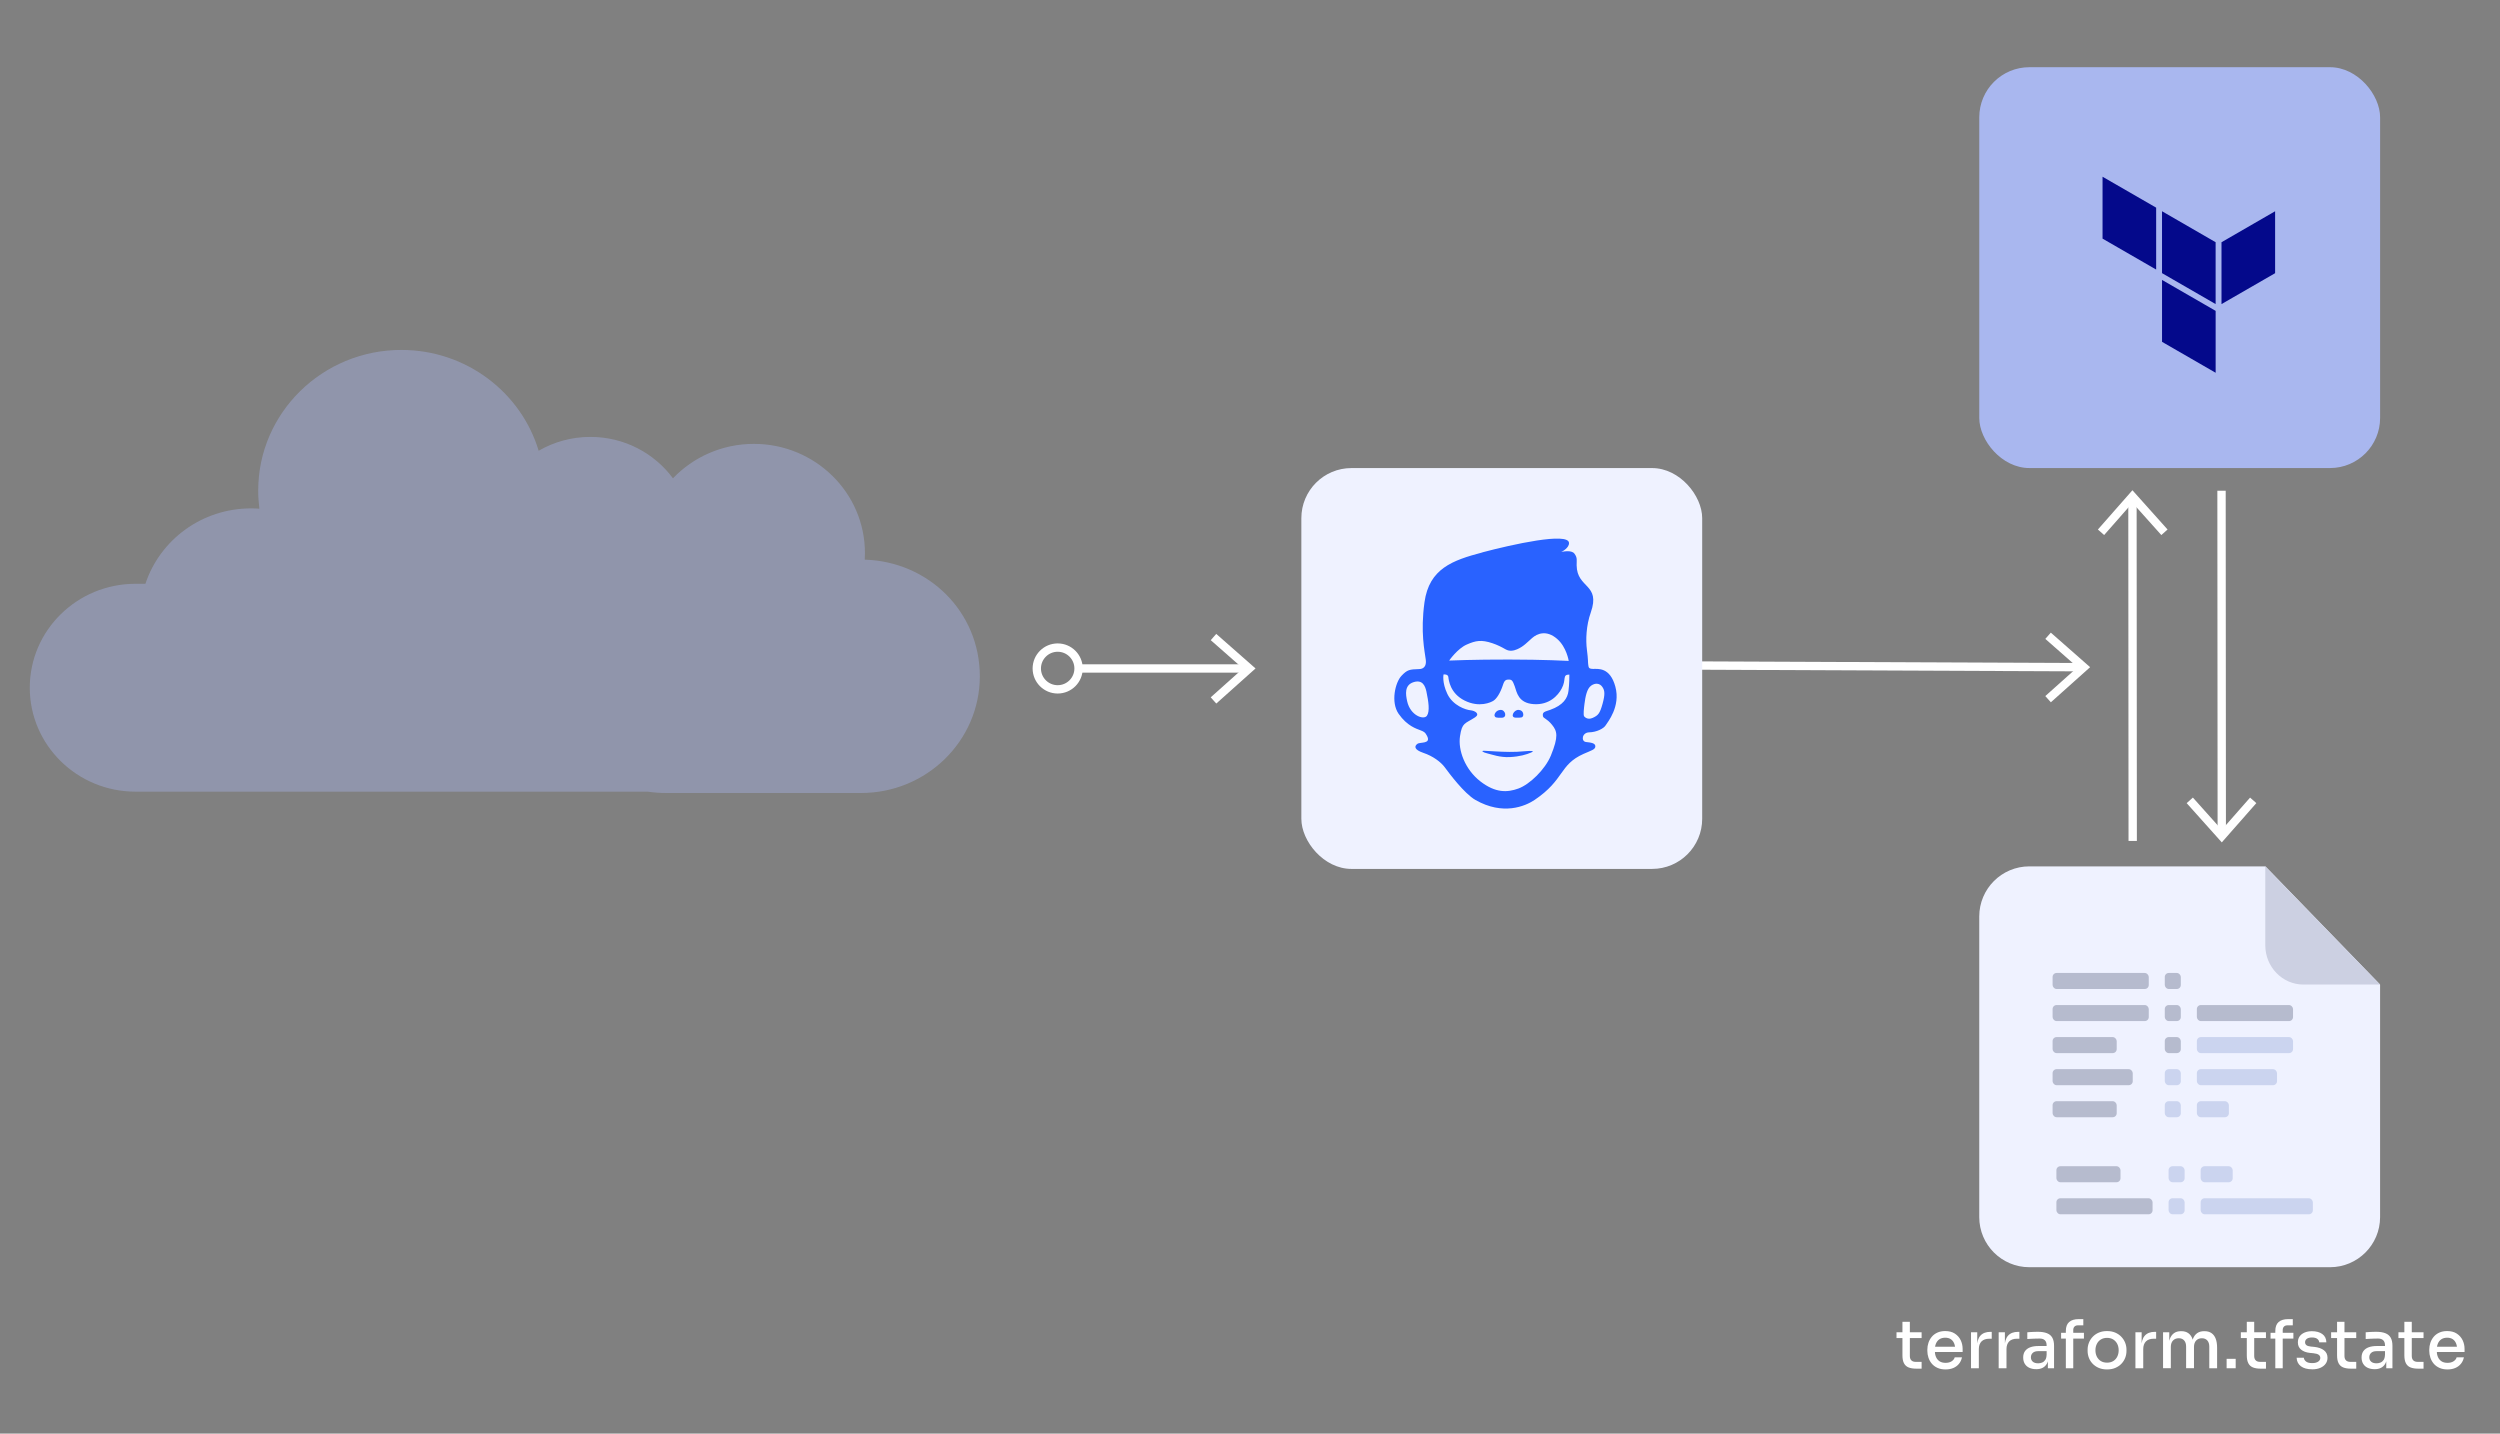 <?xml version="1.0" encoding="UTF-8"?>
<svg xmlns="http://www.w3.org/2000/svg" id="Layer_1" version="1.1" viewBox="0 0 1130 648">
  <rect x="0" y="0" width="1130" height="648" fill="#808080" stroke="none"/>
  <defs>
    <style>
      .st0, .st1 {
        fill-rule: evenodd;
      }

      .st0, .st2 {
        fill: #2962ff;
      }

      .st3 {
        fill: #cbd4ef;
      }

      .st4 {
        fill: #eff2ff;
      }

      .st5 {
        fill: #ccd0e2;
      }

      .st6 {
        isolation: isolate;
      }

      .st1 {
        fill-opacity: .39;
      }

      .st1, .st7 {
        fill: #a9b7ef;
      }

      .st8 {
        fill: none;
        stroke: #fff;
        stroke-width: 3.77px;
      }

      .st9 {
        fill: #fff;
      }

      .st10 {
        fill: #04098b;
      }

      .st11 {
        fill: #b6bbce;
      }
    </style>
  </defs>
  <path class="st1" d="M243.48,203.77c-7.89-26.35-32.72-45.6-62.07-45.6-35.7,0-64.7,28.49-64.7,63.58,0,2.76.19,5.5.53,8.18-1.25-.09-2.51-.14-3.78-.14-22.29,0-41.2,14.31-47.73,34.08h-4.46c-26.39,0-47.81,21.04-47.81,46.98s21.42,46.98,47.81,46.98h231.54c2.66.4,5.39.6,8.17.6h88.23c29.61,0,53.67-23.62,53.67-52.75s-23.17-51.86-52.02-52.72c.06-.99.09-1.99.09-3.01,0-27.22-22.49-49.32-50.18-49.32-14.43,0-27.43,5.99-36.59,15.57-8.38-11.35-21.98-18.72-37.32-18.72-8.52,0-16.52,2.28-23.38,6.26h0v.04h0Z"></path>
  <g>
    <g>
      <path class="st8" d="M548.5,287.94l16.16,14.21-16.16,14.45"></path>
      <line class="st8" x1="564.67" y1="302.15" x2="487.51" y2="302.15"></line>
    </g>
    <path class="st8" d="M487.51,302.15c0,5.21-4.23,9.44-9.44,9.44s-9.44-4.23-9.44-9.44,4.23-9.44,9.44-9.44,9.44,4.23,9.44,9.44Z"></path>
  </g>
  <g>
    <rect class="st7" x="894.63" y="30.38" width="181.18" height="181.18" rx="22.65" ry="22.65"></rect>
    <path class="st10" d="M1001.47,140.51v27.98l-24.23-13.98v-27.98l24.23,13.98ZM1001.46,109.48v27.96l-24.23-13.98v-27.98l24.23,14h0ZM1028.35,123.48l-24.23,13.97v-27.96l24.23-14v27.99h0ZM974.58,93.86v27.98l-24.23-13.98v-27.98l24.23,13.98Z"></path>
  </g>
  <path class="st4" d="M917.27,391.6h106.71c17.28,17.81,34.54,35.61,51.82,53.42v105.11c0,12.51-10.14,22.65-22.65,22.65h-135.88c-12.51,0-22.65-10.14-22.65-22.65v-135.88c0-12.51,10.14-22.65,22.65-22.65h0Z"></path>
  <path class="st5" d="M1075.8,445.02h-34.63c-9.53,0-17.26-7.95-17.26-17.76v-35.64c17.29,17.81,34.6,35.61,51.89,53.42h0v-.02Z"></path>
  <rect class="st11" x="927.77" y="497.74" width="28.98" height="7.25" rx="1.81" ry="1.81"></rect>
  <rect class="st11" x="927.77" y="483.26" width="36.23" height="7.25" rx="1.81" ry="1.81"></rect>
  <rect class="st11" x="927.77" y="468.76" width="28.98" height="7.25" rx="1.81" ry="1.81"></rect>
  <rect class="st11" x="927.77" y="454.28" width="43.47" height="7.25" rx="1.81" ry="1.81"></rect>
  <rect class="st11" x="992.98" y="454.28" width="43.47" height="7.25" rx="1.81" ry="1.81"></rect>
  <rect class="st3" x="992.98" y="468.76" width="43.47" height="7.25" rx="1.81" ry="1.81"></rect>
  <rect class="st3" x="992.98" y="483.26" width="36.23" height="7.25" rx="1.81" ry="1.81"></rect>
  <rect class="st3" x="992.98" y="497.74" width="14.48" height="7.25" rx="1.81" ry="1.81"></rect>
  <rect class="st3" x="978.48" y="497.74" width="7.25" height="7.25" rx="1.81" ry="1.81"></rect>
  <rect class="st3" x="978.48" y="483.26" width="7.25" height="7.25" rx="1.81" ry="1.81"></rect>
  <rect class="st11" x="978.48" y="468.76" width="7.25" height="7.25" rx="1.81" ry="1.81"></rect>
  <rect class="st11" x="978.48" y="454.28" width="7.25" height="7.25" rx="1.81" ry="1.81"></rect>
  <rect class="st11" x="929.49" y="541.61" width="43.47" height="7.25" rx="1.81" ry="1.81"></rect>
  <rect class="st11" x="929.49" y="527.13" width="28.98" height="7.25" rx="1.81" ry="1.81"></rect>
  <rect class="st3" x="994.7" y="527.13" width="14.48" height="7.25" rx="1.81" ry="1.81"></rect>
  <rect class="st3" x="994.7" y="541.61" width="50.71" height="7.25" rx="1.81" ry="1.81"></rect>
  <rect class="st3" x="980.2" y="541.61" width="7.25" height="7.25" rx="1.81" ry="1.81"></rect>
  <rect class="st3" x="980.2" y="527.13" width="7.25" height="7.25" rx="1.81" ry="1.81"></rect>
  <rect class="st11" x="927.77" y="439.78" width="43.47" height="7.25" rx="1.81" ry="1.81"></rect>
  <rect class="st11" x="978.48" y="439.78" width="7.25" height="7.25" rx="1.81" ry="1.81"></rect>
  <g>
    <path class="st8" d="M925.73,287.37l16.16,14.21-16.16,14.45"></path>
    <path class="st8" d="M941.89,301.58c-63.08-.27-126.16-.54-189.25-.82"></path>
  </g>
  <g>
    <path class="st8" d="M949.66,240.59l14.21-16.16,14.46,16.16"></path>
    <path class="st8" d="M963.87,224.43c.04,51.89.09,103.79.11,155.68"></path>
  </g>
  <g>
    <path class="st8" d="M1018.45,361.76l-14.21,16.16-14.46-16.16"></path>
    <path class="st8" d="M1004.24,377.92c-.04-52.03-.09-104.08-.11-156.11"></path>
  </g>
  <g>
    <rect class="st4" x="588.21" y="211.57" width="181.18" height="181.18" rx="22.65" ry="22.65"></rect>
    <g>
      <path class="st2" d="M670.69,339.34c1.3,0,7.31.52,11.53.52,3.17,0,3.75-.04,6.91-.3,3.15-.26,4.81-.23,2.85.62s-5.03,1.79-9.51,2.02c-4.48.23-8.09-1.17-10.2-1.66-2.11-.5-2.87-1.19-1.58-1.19h0Z"></path>
      <path class="st2" d="M678.25,320.87c2.16-.13,3.19,3.51.54,3.55-2.65.06-2.94-.14-3.22-.8-.3-.64.53-2.64,2.69-2.75h-.01Z"></path>
      <path class="st2" d="M686.4,320.87c2.15.13,2.31,2.13,2.01,2.78-.3.66-.7.8-3.35.73-2.65-.07-.82-3.64,1.35-3.51h-.01Z"></path>
      <path class="st0" d="M670.04,249.66c13.54-3.58,38.82-9.21,39.15-4.28.16,2.25-3.22,4-3.51,4.13.3-.07,4.58-1.12,5.96.73,1.43,1.91.97,2.95,1,5.29.16,10.59,10.97,8.25,6.39,21.32-2.08,5.92-2.34,12.31-1.73,16.95.6,4.61.4,5.37.59,6.66s.17,1.86,2.25,1.89c2.08.04,7.59-.92,10.01,8.05,2.42,8.98-3.51,16.03-4.41,17.48s-4.11,3.07-7.42,3.14-3.77,4.1-1.45,4.37c2.32.26,4.23.5,4.23,1.96s-1.82,1.85-5.34,3.41c-11.07,4.96-8.52,11.62-22.06,20.77-4.37,2.95-14.38,7.13-26.78.07-5.06-2.88-12.01-12.22-13.85-14.73-1.85-2.51-5.44-5.13-9.68-6.56-4.38-1.48-4.11-3.07-2.74-4.08,1.29-.95,6.33.19,4.36-3.62-.89-1.72-1.39-1.89-3.08-2.56-1.69-.67-5.87-1.85-9.76-7.41-3.65-5.26-1.5-14.2,1.26-17.13,2.71-2.87,3.65-2.94,8.18-3.09,1.7-.06,3.22-1.17,2.85-4.15-.5-3.94-2.48-12.42-.59-26.07,2.11-15.19,12.68-18.94,26.13-22.49h.04v-.05ZM652.48,304.84s-.77,3.58,1.73,8.82c2.52,5.27,8.29,7.18,10.43,7.38,2.13.2,4.41,1.68,2.11,3.18-4.6,3.02-5.89,2.22-6.83,8.57-.95,6.35,2.31,15.04,9.2,20.39,6.89,5.33,12.23,5.03,17.15,3.25,5.13-1.85,12.13-8.6,14.73-14.93,3.51-8.6,2.89-11,.49-13.92-2.39-2.92-3.87-2.81-4.08-3.87-.39-1.98.95-2.02,3.22-2.84,6.02-2.13,7.92-5.36,8.32-8.57.4-3.22.4-6.39.4-7.39-1.55,0-1.98.46-2.15,1.6-.17,1.16-.21,2.62-1.32,4.71-1.66,3.15-5.63,7.52-12.65,7.05s-7.64-5.43-8.55-7.99c-.93-2.56-1.29-3.11-2.65-3.12-1.2-.01-1.98.21-2.62,2.22-1.35,4.18-3.05,6.46-4.28,7.29s-6.48,3.28-13.11-.01-7.21-9.33-7.38-10.69c-.17-1.35-2.16-1.12-2.16-1.12h.01,0ZM724.24,310.47c-1.12-1.62-3.11-1.93-5.04-.56-1.92,1.38-2.59,4.89-3.02,8.27-.2,1.72-.66,5.06-.11,5.66,1.26,1.38,2.87,1.09,3.85.63,2.44-1.12,3.21-1.93,4.43-6.33,1.2-4.4,1.02-6.05-.1-7.66h-.01ZM644.78,312.75c-.57-2.75-1.81-5.66-5.8-4.43-4.31,1.33-3.6,5.64-2.95,8.61,1.43,6.56,7.52,8.61,8.93,6.6,1.4-1.99.73-6.42-.19-10.79h.01ZM703.82,288.78c-4.87-4.21-9.04-2.36-11.27-.42s-3.85,3.83-6.75,5.09c-1.49.64-3.4,1.13-5.31.03-1.82-1.05-3.67-1.99-5.97-2.76-4.91-1.63-7.42-1.22-11.59.63-4.15,1.83-7.89,7.18-7.91,7.22,0,0,11.36-.49,27.02-.46,15.62.01,26.95.6,27.02.62,0,0-.96-6.25-5.23-9.93h0v-.02Z"></path>
    </g>
  </g>
  <g class="st6">
    <g class="st6">
      <g class="st6">
        <path class="st9" d="M857.22,604.81v-2.63h11.35v2.63h-11.35ZM866.12,618.63c-1.35,0-2.49-.18-3.41-.54-.93-.36-1.62-.99-2.1-1.87-.47-.88-.71-2.08-.71-3.59v-15.18h3.35v15.48c0,.85.23,1.49.68,1.95.45.45,1.09.68,1.92.68h2.72v3.08h-2.44Z"></path>
        <path class="st9" d="M879.4,618.99c-1.41,0-2.64-.24-3.68-.72-1.05-.48-1.9-1.12-2.57-1.92s-1.16-1.69-1.49-2.69c-.33-1-.5-2.02-.5-3.06v-.57c0-1.07.17-2.1.5-3.09.33-1,.83-1.89,1.49-2.69s1.5-1.43,2.52-1.9c1.02-.47,2.2-.71,3.55-.71,1.75,0,3.21.38,4.38,1.15s2.04,1.76,2.63,2.97c.58,1.22.88,2.53.88,3.94v1.42h-14.43v-2.38h12.04l-.97,1.21c0-1.09-.17-2.03-.51-2.82-.34-.79-.85-1.41-1.51-1.84s-1.5-.65-2.5-.65-1.92.24-2.63.72c-.7.48-1.23,1.15-1.57,1.99-.34.84-.51,1.84-.51,2.99,0,1.09.17,2.06.51,2.91s.88,1.53,1.6,2.02c.72.49,1.65.74,2.78.74s2.05-.25,2.78-.74c.72-.49,1.17-1.07,1.33-1.74h3.29c-.22,1.11-.67,2.07-1.34,2.9-.67.83-1.52,1.46-2.55,1.9-1.03.44-2.19.66-3.5.66Z"></path>
        <path class="st9" d="M890.9,618.45v-16.27h2.81v6.79h-.12c0-2.33.51-4.08,1.54-5.24,1.03-1.16,2.54-1.74,4.56-1.74h.57v3.11h-1.09c-1.53,0-2.7.41-3.52,1.22-.81.82-1.22,1.98-1.22,3.49v8.63h-3.53Z"></path>
        <path class="st9" d="M903.4,618.45v-16.27h2.81v6.79h-.12c0-2.33.51-4.08,1.54-5.24,1.03-1.16,2.54-1.74,4.56-1.74h.57v3.11h-1.09c-1.53,0-2.7.41-3.52,1.22-.81.82-1.22,1.98-1.22,3.49v8.63h-3.53Z"></path>
        <path class="st9" d="M920.36,618.87c-1.19,0-2.22-.21-3.11-.62-.88-.41-1.57-1.02-2.05-1.81-.48-.79-.72-1.75-.72-2.85,0-1.17.28-2.13.83-2.9.55-.76,1.34-1.34,2.37-1.72s2.25-.57,3.68-.57h4.07v2.32h-4.17c-1.07,0-1.88.26-2.44.77-.56.51-.85,1.18-.85,2.01s.28,1.48.85,1.98c.56.49,1.38.74,2.44.74.62,0,1.22-.12,1.78-.35s1.03-.62,1.4-1.16c.37-.54.58-1.31.62-2.29l.91,1.18c-.1,1.15-.38,2.11-.83,2.88-.45.77-1.08,1.37-1.87,1.78s-1.77.62-2.91.62ZM925.64,618.45v-4.86h-.57v-5.49c0-1.01-.26-1.77-.79-2.29s-1.3-.79-2.32-.79c-.56,0-1.19.01-1.87.03-.68.02-1.35.04-2.01.08-.65.03-1.23.07-1.74.11v-3.05c.44-.04.93-.08,1.46-.11s1.09-.06,1.66-.08c.57-.02,1.12-.03,1.64-.03,1.65,0,3.02.21,4.1.63,1.09.42,1.9,1.09,2.43,2.01.53.92.8,2.14.8,3.67v10.17h-2.81Z"></path>
        <path class="st9" d="M931.62,605.05v-2.63h10.32v2.63h-10.32ZM933.76,618.45v-16.84c0-1.83.5-3.18,1.49-4.06,1-.88,2.45-1.31,4.36-1.31h2.05v2.81h-2.44c-.66,0-1.18.19-1.55.57-.37.38-.56.91-.56,1.57v17.26h-3.35Z"></path>
        <path class="st9" d="M952.38,618.99c-1.43,0-2.69-.24-3.77-.71-1.09-.47-2-1.1-2.75-1.89-.74-.78-1.31-1.67-1.69-2.67-.38-1-.57-2.03-.57-3.09v-.6c0-1.07.2-2.1.59-3.11.39-1.01.97-1.91,1.72-2.7.75-.79,1.67-1.42,2.76-1.89,1.09-.46,2.32-.69,3.71-.69s2.62.23,3.7.69c1.08.46,2,1.09,2.76,1.89.76.79,1.34,1.7,1.74,2.7.39,1.01.59,2.04.59,3.11v.6c0,1.07-.19,2.1-.57,3.09s-.95,1.89-1.69,2.67c-.74.79-1.66,1.41-2.75,1.89-1.09.47-2.34.71-3.77.71ZM952.38,615.92c1.11,0,2.05-.25,2.84-.74.79-.49,1.38-1.16,1.8-2.01.41-.85.62-1.79.62-2.84s-.21-2.02-.63-2.87c-.42-.84-1.03-1.51-1.81-2.01-.78-.49-1.72-.74-2.81-.74s-2.02.25-2.81.74c-.79.49-1.39,1.16-1.81,2.01-.42.85-.63,1.8-.63,2.87s.21,1.99.62,2.84c.41.84,1.01,1.51,1.8,2.01.78.49,1.73.74,2.84.74Z"></path>
        <path class="st9" d="M965.21,618.45v-16.27h2.81v6.79h-.12c0-2.33.51-4.08,1.54-5.24,1.03-1.16,2.54-1.74,4.56-1.74h.57v3.11h-1.09c-1.53,0-2.7.41-3.52,1.22-.81.82-1.22,1.98-1.22,3.49v8.63h-3.53Z"></path>
        <path class="st9" d="M977.7,618.45v-16.27h2.81v7h-.33c0-1.61.21-2.97.62-4.07.41-1.11,1.04-1.95,1.87-2.54s1.88-.88,3.12-.88h.15c1.27,0,2.32.29,3.15.88.83.58,1.46,1.43,1.87,2.54.41,1.11.62,2.46.62,4.07h-.97c0-1.61.21-2.97.63-4.07.42-1.11,1.06-1.95,1.9-2.54.85-.58,1.89-.88,3.14-.88h.15c1.27,0,2.32.29,3.17.88.85.58,1.48,1.43,1.9,2.54.42,1.11.63,2.46.63,4.07v9.27h-3.53v-9.78c0-1.19-.3-2.11-.89-2.78-.59-.66-1.41-1-2.46-1s-1.95.35-2.6,1.04c-.64.69-.97,1.66-.97,2.88v9.63h-3.56v-9.78c0-1.19-.29-2.11-.88-2.78-.58-.66-1.4-1-2.44-1s-1.96.35-2.61,1.04-.98,1.66-.98,2.88v9.63h-3.53Z"></path>
        <path class="st9" d="M1006.43,618.45v-4.26h4.1v4.26h-4.1Z"></path>
        <path class="st9" d="M1012.86,604.81v-2.63h11.35v2.63h-11.35ZM1021.77,618.63c-1.35,0-2.49-.18-3.41-.54-.93-.36-1.62-.99-2.1-1.87-.47-.88-.71-2.08-.71-3.59v-15.18h3.35v15.48c0,.85.23,1.49.68,1.95.45.45,1.09.68,1.92.68h2.72v3.08h-2.44Z"></path>
        <path class="st9" d="M1026.29,605.05v-2.63h10.32v2.63h-10.32ZM1028.44,618.45v-16.84c0-1.83.5-3.18,1.49-4.06,1-.88,2.45-1.31,4.36-1.31h2.05v2.81h-2.44c-.66,0-1.18.19-1.55.57-.37.38-.56.91-.56,1.57v17.26h-3.35Z"></path>
        <path class="st9" d="M1045.12,618.93c-2.19,0-3.9-.46-5.12-1.39-1.22-.93-1.86-2.2-1.92-3.83h3.26c.04.6.35,1.16.94,1.66s1.54.75,2.87.75c1.13,0,2.01-.22,2.66-.66.64-.44.97-1,.97-1.66,0-.6-.24-1.08-.71-1.43-.47-.35-1.27-.59-2.4-.71l-1.6-.15c-1.67-.18-2.99-.67-3.97-1.48-.98-.8-1.46-1.89-1.46-3.26,0-1.09.27-2,.81-2.75.54-.74,1.29-1.32,2.25-1.72.96-.4,2.06-.6,3.3-.6,1.93,0,3.49.43,4.68,1.28,1.19.86,1.8,2.11,1.84,3.76h-3.23c-.04-.62-.33-1.15-.88-1.57-.54-.42-1.35-.63-2.41-.63-1.01,0-1.78.2-2.31.6s-.8.92-.8,1.54c0,.56.2,1.01.6,1.33.4.32,1.06.53,1.96.63l1.6.15c1.83.2,3.29.71,4.36,1.52s1.62,1.95,1.62,3.4c0,1.05-.29,1.96-.88,2.75-.58.79-1.39,1.39-2.43,1.83s-2.24.65-3.61.65Z"></path>
        <path class="st9" d="M1053.67,604.81v-2.63h11.35v2.63h-11.35ZM1062.57,618.63c-1.35,0-2.49-.18-3.41-.54-.93-.36-1.62-.99-2.1-1.87-.47-.88-.71-2.08-.71-3.59v-15.18h3.35v15.48c0,.85.23,1.49.68,1.95.45.45,1.09.68,1.92.68h2.72v3.08h-2.44Z"></path>
        <path class="st9" d="M1073.31,618.87c-1.19,0-2.22-.21-3.11-.62-.88-.41-1.57-1.02-2.05-1.81-.48-.79-.72-1.75-.72-2.85,0-1.17.28-2.13.83-2.9.55-.76,1.34-1.34,2.37-1.72s2.25-.57,3.68-.57h4.07v2.32h-4.17c-1.07,0-1.88.26-2.44.77-.56.51-.85,1.18-.85,2.01s.28,1.48.85,1.98c.56.49,1.38.74,2.44.74.62,0,1.22-.12,1.78-.35s1.03-.62,1.4-1.16c.37-.54.58-1.31.62-2.29l.91,1.18c-.1,1.15-.38,2.11-.83,2.88-.45.77-1.08,1.37-1.87,1.78s-1.77.62-2.91.62ZM1078.59,618.45v-4.86h-.57v-5.49c0-1.01-.26-1.77-.79-2.29s-1.3-.79-2.32-.79c-.56,0-1.19.01-1.87.03-.68.02-1.35.04-2.01.08-.65.03-1.23.07-1.74.11v-3.05c.44-.04.93-.08,1.46-.11s1.09-.06,1.66-.08c.57-.02,1.12-.03,1.64-.03,1.65,0,3.02.21,4.1.63,1.09.42,1.9,1.09,2.43,2.01.53.92.8,2.14.8,3.67v10.17h-2.81Z"></path>
        <path class="st9" d="M1084.09,604.81v-2.63h11.35v2.63h-11.35ZM1092.99,618.63c-1.35,0-2.49-.18-3.41-.54-.93-.36-1.62-.99-2.1-1.87-.47-.88-.71-2.08-.71-3.59v-15.18h3.35v15.48c0,.85.23,1.49.68,1.95.45.45,1.09.68,1.92.68h2.72v3.08h-2.44Z"></path>
        <path class="st9" d="M1106.27,618.99c-1.41,0-2.64-.24-3.68-.72-1.05-.48-1.9-1.12-2.57-1.92s-1.16-1.69-1.49-2.69c-.33-1-.5-2.02-.5-3.06v-.57c0-1.07.17-2.1.5-3.09.33-1,.83-1.89,1.49-2.69s1.5-1.43,2.52-1.9c1.02-.47,2.2-.71,3.55-.71,1.75,0,3.21.38,4.38,1.15s2.04,1.76,2.63,2.97c.58,1.22.88,2.53.88,3.94v1.42h-14.43v-2.38h12.04l-.97,1.21c0-1.09-.17-2.03-.51-2.82-.34-.79-.85-1.41-1.51-1.84s-1.5-.65-2.5-.65-1.92.24-2.63.72c-.7.48-1.23,1.15-1.57,1.99-.34.84-.51,1.84-.51,2.99,0,1.09.17,2.06.51,2.91s.88,1.53,1.6,2.02c.72.49,1.65.74,2.78.74s2.05-.25,2.78-.74c.72-.49,1.17-1.07,1.33-1.74h3.29c-.22,1.11-.67,2.07-1.34,2.9-.67.83-1.52,1.46-2.55,1.9-1.03.44-2.19.66-3.5.66Z"></path>
      </g>
    </g>
  </g>
</svg>
